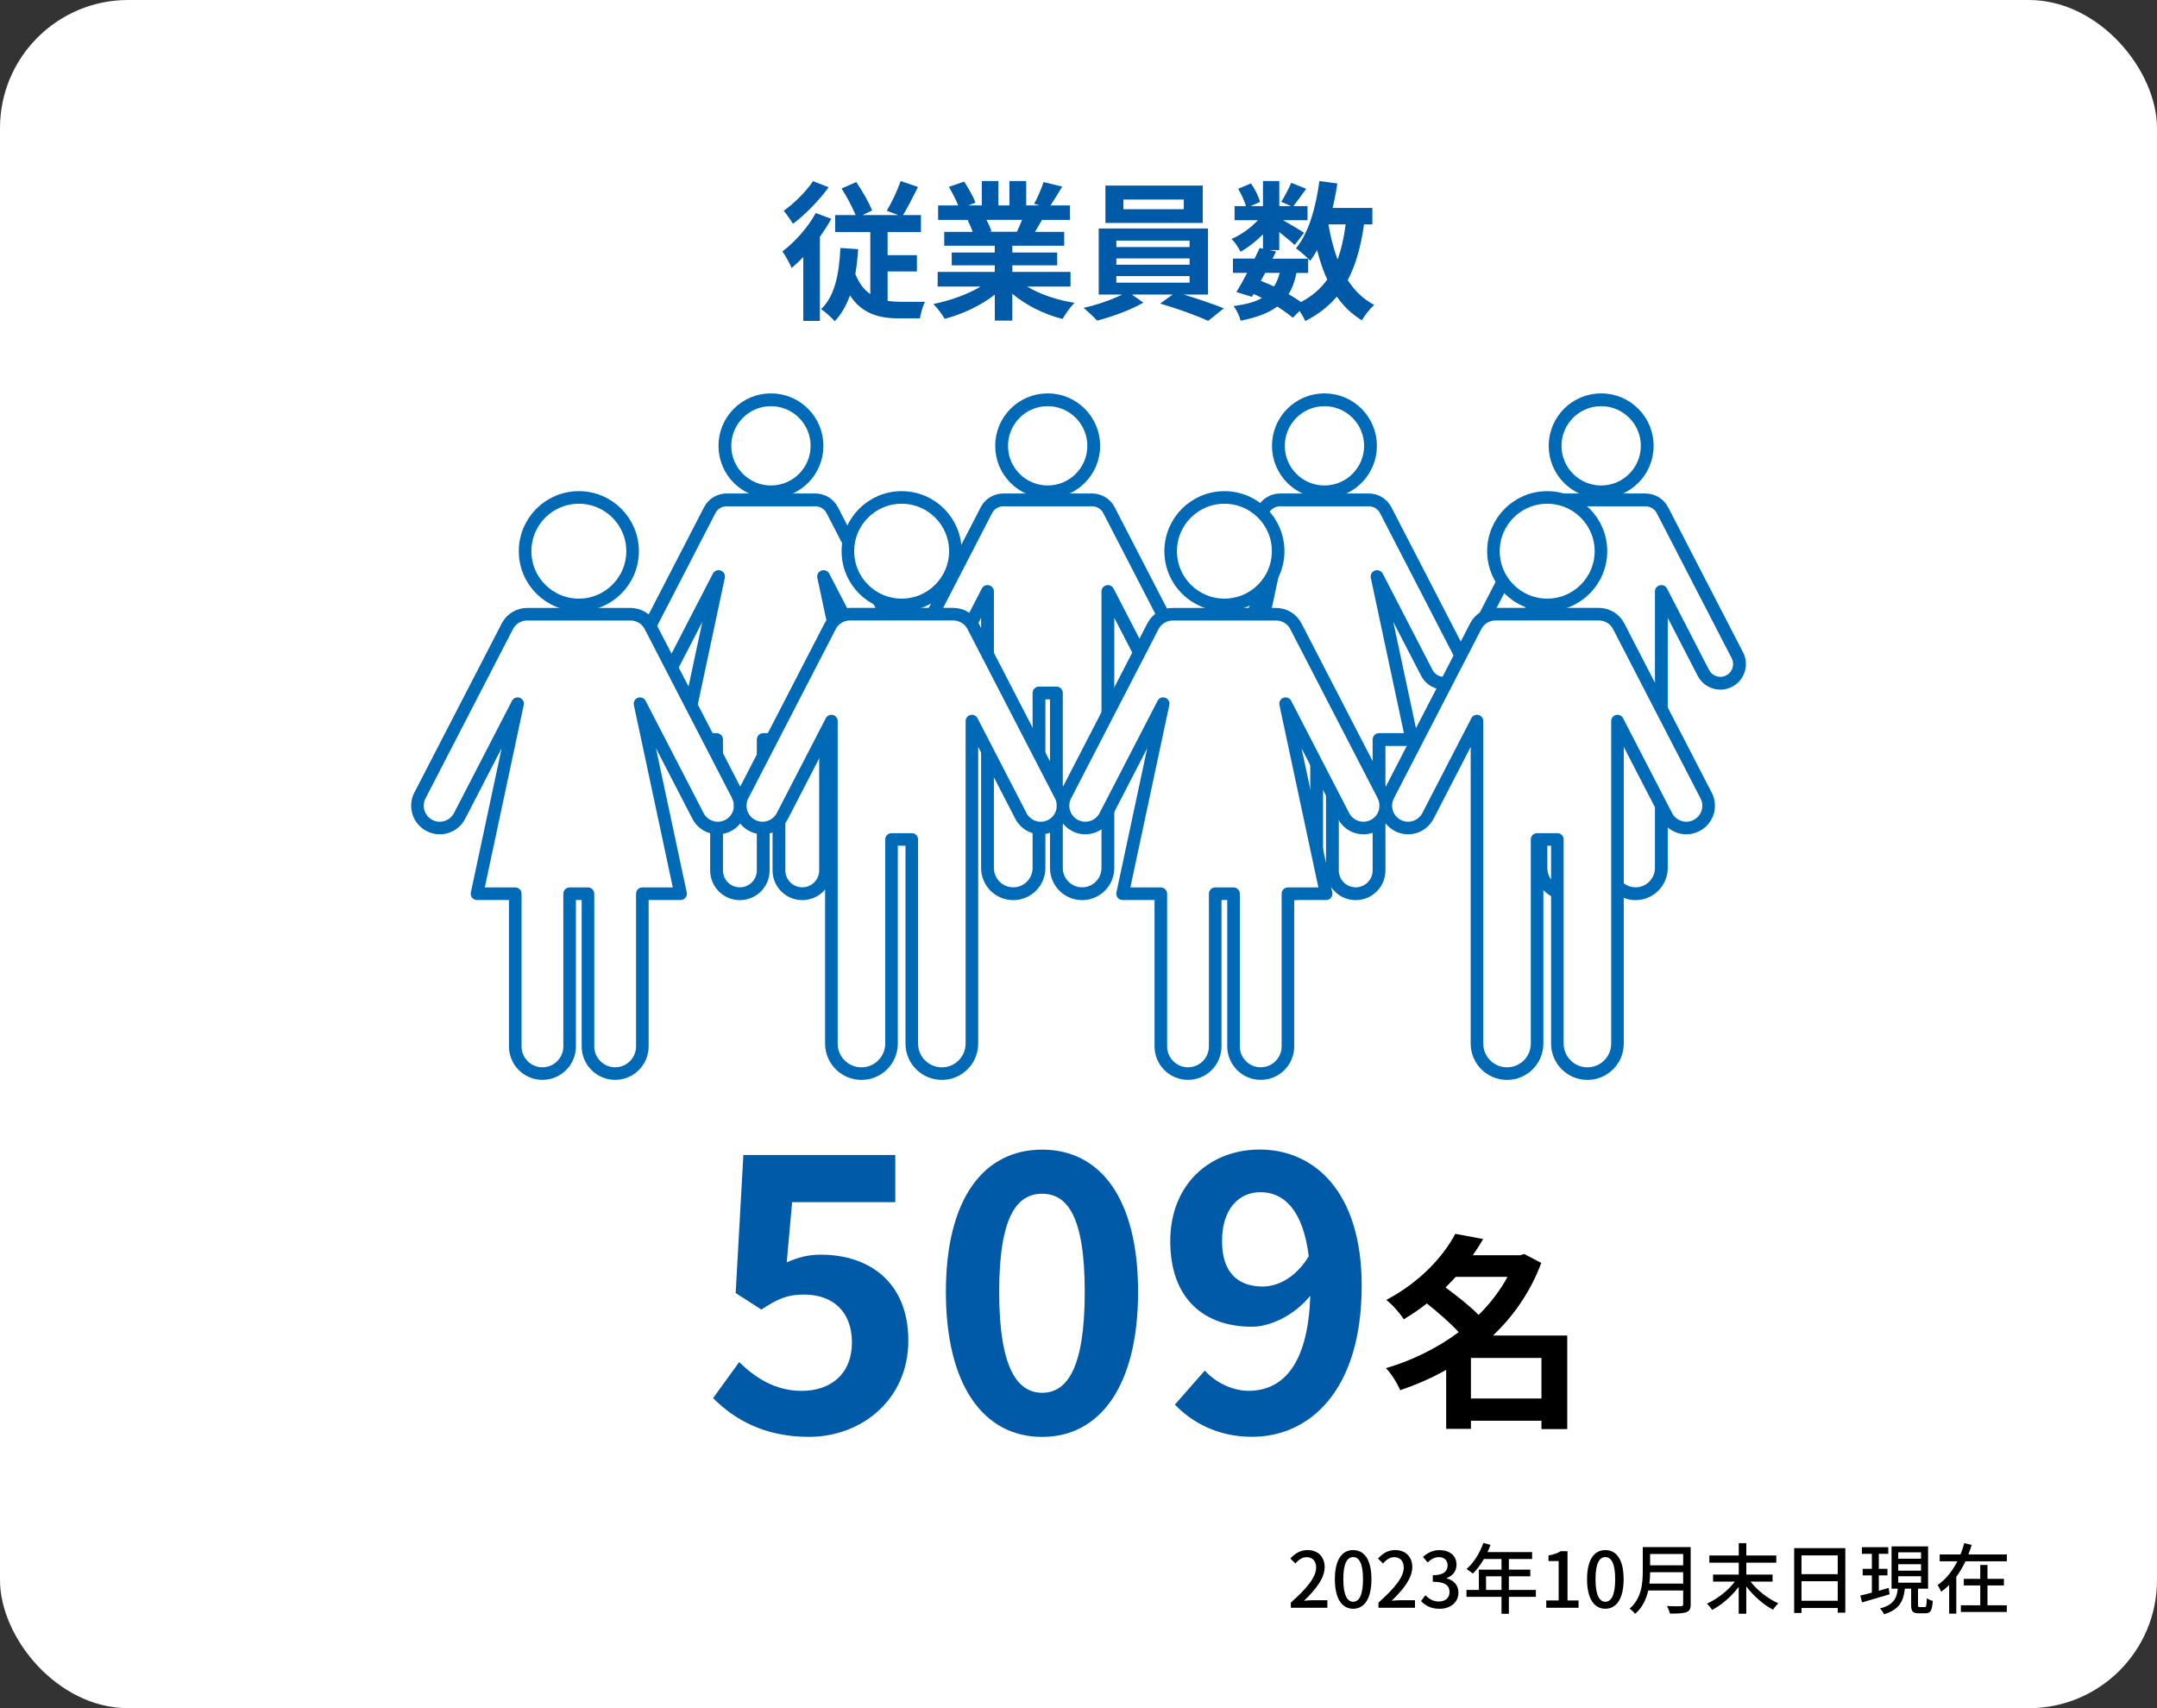 <?xml version="1.0" encoding="UTF-8"?>
<svg id="_レイヤー_2" data-name="レイヤー 2" xmlns="http://www.w3.org/2000/svg" viewBox="0 0 480 380.2">
  <rect x="0" y="0" width="480" height="380.2" fill="#333333" stroke="none"/>
  <defs>
    <style>
      .cls-1 {
        stroke-width: 2.85px;
      }

      .cls-1, .cls-2 {
        stroke: #006ab7;
        stroke-linecap: round;
        stroke-linejoin: round;
      }

      .cls-1, .cls-2, .cls-3 {
        fill: #fff;
      }

      .cls-2 {
        stroke-width: 2.8px;
      }

      .cls-4, .cls-3, .cls-5 {
        stroke-width: 0px;
      }

      .cls-5 {
        fill: #005aa8;
      }
    </style>
  </defs>
  <g id="_レイヤー_1-2" data-name="レイヤー 1">
    <g>
      <rect class="cls-3" x="0" width="480" height="380.2" rx="28.51" ry="28.51"/>
      <g>
        <path class="cls-5" d="m158.68,311.19l5.81-8.02c3.59,3.5,8.02,6.4,13.91,6.4,6.57,0,11.18-3.84,11.18-10.76s-4.27-10.67-10.67-10.67c-3.76,0-5.8.94-9.48,3.33l-5.72-3.67,1.71-30.73h33.81v10.5h-22.96l-1.2,13.4c2.56-1.11,4.7-1.71,7.6-1.71,10.59,0,19.46,5.98,19.46,19.12s-10.41,21.43-22.11,21.43c-9.99,0-16.65-3.93-21.34-8.62Z"/>
        <path class="cls-5" d="m210.49,287.55c0-20.83,8.45-31.67,21.43-31.67s21.34,10.93,21.34,31.67-8.37,32.27-21.34,32.27-21.43-11.35-21.43-32.27Zm30.9,0c0-17.07-4.01-21.85-9.48-21.85s-9.56,4.78-9.56,21.85,4.1,22.45,9.56,22.45,9.48-5.29,9.48-22.45Z"/>
        <path class="cls-5" d="m261.45,312.64l6.66-7.6c2.22,2.56,6.06,4.52,9.73,4.52,7.26,0,13.23-5.29,13.74-21.17-3.5,4.35-8.88,6.91-12.98,6.91-10.59,0-18.18-6.15-18.18-19.04s9.05-20.4,19.89-20.4c11.95,0,22.71,9.13,22.71,30.31,0,23.48-11.7,33.63-24.41,33.63-7.77,0-13.49-3.33-17.16-7.17Zm19.55-26.29c3.33,0,7.34-1.96,10.24-6.74-1.28-10.33-5.55-14.26-10.76-14.26-4.69,0-8.54,3.59-8.54,10.93,0,6.91,3.5,10.07,9.05,10.07Z"/>
        <path class="cls-4" d="m348.76,318.08h-5.74v-1.85h-15.69v1.8h-5.51v-13.14c-3.24,1.85-6.71,3.33-10.23,4.54-.65-1.53-2.04-3.8-3.19-4.91,5.79-1.67,11.39-4.44,16.2-8.01-1.85-2.04-4.63-4.44-7.08-6.39-1.57,1.25-3.29,2.41-5.14,3.52-.83-1.34-2.64-3.38-3.89-4.3,7.59-4.03,12.68-9.67,15.36-14.72l6.2,1.16c-.69,1.2-1.48,2.41-2.31,3.61h10.51l.93-.28,3.8,1.99c-2.36,6.34-6.11,11.76-10.74,16.15h16.52v20.83Zm-24.81-33.88c-.74.79-1.48,1.57-2.27,2.36,2.45,1.8,5.41,4.12,7.36,6.11,2.59-2.55,4.77-5.41,6.43-8.47h-11.52Zm19.07,27.07v-9.02h-15.69v9.02h15.69Z"/>
      </g>
      <g>
        <path class="cls-5" d="m184.98,48.7c-.73,1.33-1.6,2.69-2.53,4.03v18.7h-3.69v-14.24c-.87.93-1.73,1.73-2.59,2.46-.37-.87-1.43-2.86-2.06-3.69,2.76-2.1,5.69-5.32,7.42-8.55l3.46,1.3Zm-.57-7.02c-2.1,2.86-5.19,6.09-7.95,8.12-.5-.8-1.46-2.2-2.06-2.89,2.36-1.66,5.12-4.43,6.52-6.59l3.49,1.36Zm13.11,25.29c.9.13,1.86.2,2.83.2.9.03,4.36,0,5.52,0-.53.87-1,2.7-1.16,3.69h-4.66c-4.56,0-8.28-1.1-10.91-5.12-.8,2.26-1.9,4.19-3.39,5.76-.57-.7-2.13-2.1-3.03-2.7,3.06-2.89,4.03-7.82,4.29-13.61l3.96.27c-.13,1.96-.33,3.79-.63,5.52.83,2.1,1.96,3.53,3.33,4.49v-13.84h-7.82v-3.76h4.56c-.73-1.76-2-4.16-3.13-5.92l3.26-1.43c1.36,1.96,2.83,4.56,3.53,6.32l-2.13,1.03h7.95l-2.56-.96c1.06-1.76,2.4-4.53,3.09-6.62l3.86,1.33c-1.1,2.23-2.3,4.56-3.33,6.25h3.99v3.76h-7.42v5.16h6.52v3.63h-6.52v6.55Z"/>
        <path class="cls-5" d="m228.56,63.77c2.83,1.73,6.69,3.03,10.55,3.63-.9.87-2.06,2.53-2.66,3.59-4.09-1.03-8.12-3.03-11.18-5.62v5.99h-3.89v-5.79c-3.09,2.43-7.19,4.36-11.15,5.39-.57-.96-1.7-2.5-2.53-3.29,3.73-.76,7.65-2.16,10.51-3.89h-9.55v-3.26h12.71v-1.46h-9.58v-2.86h9.58v-1.5h-11.25v-3.09h6.32c-.27-.83-.7-1.83-1.13-2.59l.4-.07h-6.95v-3.23h4.46c-.47-1.26-1.33-2.86-2.06-4.13l3.39-1.16c.96,1.43,2.06,3.39,2.53,4.69l-1.63.6h3.03v-5.42h3.69v5.42h2.46v-5.42h3.73v5.42h2.96l-1.2-.37c.8-1.36,1.63-3.36,2.1-4.82l4.16,1c-.93,1.53-1.83,3.03-2.6,4.19h4.33v3.23h-6.25c-.53.96-1.06,1.86-1.56,2.66h6.52v3.09h-11.54v1.5h9.98v2.86h-9.98v1.46h12.94v3.26h-9.65Zm-9.05-14.84c.47.87.9,1.86,1.13,2.56l-.57.1h6.22c.4-.8.8-1.76,1.16-2.66h-7.95Z"/>
        <path class="cls-5" d="m263.42,65.57c3.13.93,6.62,2.13,8.92,3.06l-3.49,2.79c-2.56-1.2-7.15-2.83-10.68-3.86l2.79-2h-9.08l2.56,1.8c-2.69,1.56-6.95,3.16-10.31,3.99-.73-.83-2.1-2.06-2.99-2.83,2.89-.63,6.32-1.83,8.58-2.96h-5.22v-14.71h24.32v14.71h-5.39Zm4.23-15.94h-21.66v-8.32h21.66v8.32Zm-19.23,5.36h16.3v-1.43h-16.3v1.43Zm0,3.93h16.3v-1.4h-16.3v1.4Zm0,3.99h16.3v-1.46h-16.3v1.46Zm15.01-18.5h-13.44v2.16h13.44v-2.16Z"/>
        <path class="cls-5" d="m303.54,49.93c-.7,4.92-1.83,9.05-3.63,12.41,1.53,2.36,3.46,4.26,5.89,5.52-.9.8-2.13,2.33-2.73,3.43-2.26-1.36-4.09-3.13-5.59-5.29-1.83,2.2-4.13,3.99-7.02,5.46-.23-.57-.73-1.46-1.26-2.26l-1.5,1.53c-.9-.77-2.1-1.63-3.46-2.5-1.96,1.46-4.62,2.43-8.18,3.16-.23-1.13-.93-2.46-1.56-3.26,2.7-.37,4.76-.9,6.32-1.8-.6-.33-1.23-.63-1.86-.9l-.37.63-3.46-1.06c.73-1.16,1.56-2.66,2.4-4.26h-3.16v-3.19h4.82c.4-.83.8-1.63,1.13-2.36l.73.17v-3.19c-1.53,1.53-3.33,2.93-4.99,3.86-.43-.87-1.26-2.16-2-2.86,2.03-.83,4.26-2.43,5.86-4.16h-5.19v-3.13h2.53c-.3-1.13-1.03-2.66-1.73-3.86l2.86-1.2c.87,1.26,1.73,2.96,2,4.13l-2.13.93h2.79v-5.59h3.63v5.59h2.63l-2.2-.96c.77-1.2,1.7-2.96,2.23-4.23l3.33,1.33c-1.03,1.43-2.06,2.83-2.86,3.86h3.16v3.13h-5.46c1.6.9,3.96,2.3,4.69,2.79l-2.1,2.73c-.73-.7-2.13-1.86-3.43-2.89v4.03h-2.13l1.43.3-.8,1.6h7.92c-.77-.77-1.96-1.8-2.7-2.3,2.83-3.39,4.42-9.05,5.22-14.97l3.99.53c-.27,1.86-.63,3.69-1.06,5.46h8.85v3.66h-1.86Zm-22.96,12.58c1,.4,1.96.8,2.93,1.26.53-.83.96-1.83,1.26-3.03h-3.23l-.96,1.76Zm7.92-1.76c-.37,1.86-.93,3.43-1.76,4.72,1.03.6,2,1.2,2.76,1.76,2.46-1.3,4.39-2.96,5.86-5.02-.93-1.96-1.66-4.16-2.26-6.55-.47.87-1,1.66-1.53,2.4-.13-.13-.27-.3-.47-.5v3.19h-2.6Zm7.12-10.81c.47,2.79,1.13,5.42,2.03,7.82.83-2.26,1.43-4.89,1.8-7.82h-3.83Z"/>
      </g>
      <g>
        <path class="cls-4" d="m287.25,356.7c3.71-3.29,5.63-5.73,5.63-7.8,0-1.37-.74-2.31-2.14-2.31-.99,0-1.81.63-2.48,1.4l-1.11-1.1c1.08-1.16,2.19-1.88,3.83-1.88,2.31,0,3.8,1.51,3.8,3.78,0,2.43-1.93,4.95-4.6,7.5.65-.07,1.44-.12,2.05-.12h3.15v1.68h-8.13v-1.15Z"/>
        <path class="cls-4" d="m297.05,351.5c0-4.36,1.59-6.49,4.07-6.49s4.07,2.14,4.07,6.49-1.61,6.57-4.07,6.57-4.07-2.19-4.07-6.57Zm6.26,0c0-3.61-.91-4.93-2.19-4.93s-2.19,1.32-2.19,4.93.91,5.01,2.19,5.01,2.19-1.37,2.19-5.01Z"/>
        <path class="cls-4" d="m306.75,356.7c3.71-3.29,5.63-5.73,5.63-7.8,0-1.37-.74-2.31-2.14-2.31-.99,0-1.81.63-2.48,1.4l-1.11-1.1c1.08-1.16,2.19-1.88,3.83-1.88,2.31,0,3.8,1.51,3.8,3.78,0,2.43-1.93,4.95-4.6,7.5.65-.07,1.44-.12,2.05-.12h3.15v1.68h-8.13v-1.15Z"/>
        <path class="cls-4" d="m316.23,356.34l.96-1.27c.74.75,1.68,1.39,2.98,1.39,1.42,0,2.4-.79,2.4-2.09,0-1.4-.89-2.31-3.73-2.31v-1.45c2.48,0,3.3-.94,3.3-2.21,0-1.11-.74-1.81-1.93-1.83-.98.02-1.8.5-2.52,1.2l-1.03-1.23c.99-.89,2.16-1.52,3.61-1.52,2.26,0,3.85,1.16,3.85,3.25,0,1.45-.84,2.46-2.17,2.96v.09c1.45.36,2.6,1.45,2.6,3.15,0,2.28-1.9,3.61-4.21,3.61-1.99,0-3.27-.79-4.11-1.73Z"/>
        <path class="cls-4" d="m341.78,355.42h-6.01v3.78h-1.64v-3.78h-7.79v-1.54h2.76v-4.52h5.03v-2.36h-3.92c-.74,1.27-1.59,2.4-2.46,3.25-.31-.27-.99-.79-1.39-1.03,1.57-1.35,2.94-3.53,3.73-5.8l1.61.43c-.21.53-.45,1.1-.67,1.61h9.91v1.54h-5.17v2.36h4.77v1.49h-4.77v3.03h6.01v1.54Zm-7.65-1.54v-3.03h-3.44v3.03h3.44Z"/>
        <path class="cls-4" d="m344.09,356.22h2.76v-8.76h-2.26v-1.25c1.18-.22,2.02-.51,2.74-.96h1.49v10.97h2.46v1.63h-7.19v-1.63Z"/>
        <path class="cls-4" d="m353.17,351.5c0-4.36,1.59-6.49,4.07-6.49s4.07,2.14,4.07,6.49-1.61,6.57-4.07,6.57-4.07-2.19-4.07-6.57Zm6.26,0c0-3.61-.91-4.93-2.19-4.93s-2.19,1.32-2.19,4.93.91,5.01,2.19,5.01,2.19-1.37,2.19-5.01Z"/>
        <path class="cls-4" d="m376.24,357.04c0,1.03-.27,1.52-.96,1.78-.72.29-1.88.33-3.66.33-.1-.46-.41-1.23-.68-1.68,1.33.07,2.7.05,3.11.03.38,0,.51-.14.51-.5v-2.99h-7.77c-.45,1.92-1.3,3.82-2.93,5.2-.24-.34-.86-.92-1.22-1.16,2.67-2.29,2.93-5.65,2.93-8.33v-5.37h10.66v12.7Zm-1.68-4.57v-2.53h-7.36c0,.79-.05,1.64-.15,2.53h7.51Zm-7.36-6.59v2.53h7.36v-2.53h-7.36Z"/>
        <path class="cls-4" d="m389.55,352.03c1.52,1.97,3.94,3.85,6.19,4.83-.38.34-.91.98-1.18,1.42-2.14-1.11-4.35-3.05-5.96-5.19v6.09h-1.68v-5.99c-1.59,2.12-3.8,4.04-5.9,5.13-.29-.41-.8-1.04-1.18-1.39,2.28-1.01,4.71-2.89,6.23-4.91h-4.86v-1.56h5.72v-2.65h-6.55v-1.59h6.55v-2.74h1.68v2.74h6.67v1.59h-6.67v2.65h5.84v1.56h-4.89Z"/>
        <path class="cls-4" d="m410.64,344.58v14.36h-1.69v-1.04h-8.06v1.11h-1.63v-14.43h11.38Zm-9.75,1.61v4.18h8.06v-4.18h-8.06Zm8.06,10.1v-4.35h-8.06v4.35h8.06Z"/>
        <path class="cls-4" d="m420.5,354.85c-2.14.65-4.42,1.3-6.13,1.8l-.39-1.52c.72-.15,1.61-.39,2.57-.65v-3.83h-2.05v-1.47h2.05v-3.34h-2.22v-1.47h5.87v1.47h-2.11v3.34h1.93v1.47h-1.93v3.41l2.19-.62.22,1.42Zm7.79,2.86c.36,0,.43-.26.48-1.99.31.26.94.5,1.33.6-.14,2.19-.51,2.76-1.63,2.76h-1.49c-1.37,0-1.69-.45-1.69-1.87v-3.61h-1.4c-.31,2.74-1.16,4.64-4.64,5.7-.15-.38-.56-1.01-.89-1.3,3.06-.8,3.71-2.26,3.97-4.4h-1.4v-9.41h8.13v9.41h-2.24v3.59c0,.46.07.51.43.51h1.04Zm-5.87-10.78h5.07v-1.42h-5.07v1.42Zm0,2.67h5.07v-1.44h-5.07v1.44Zm0,2.67h5.07v-1.44h-5.07v1.44Z"/>
        <path class="cls-4" d="m446.59,345.99v1.52h-9.21c-.58,1.22-1.25,2.38-2.04,3.44v8.21h-1.59v-6.37c-.55.53-1.15,1.04-1.78,1.49-.17-.43-.53-1.11-.79-1.49,1.88-1.28,3.34-3.2,4.4-5.29h-3.94v-1.52h4.62c.36-.84.62-1.68.84-2.52l1.66.41c-.22.7-.46,1.4-.74,2.11h8.56Zm-4.31,11.31h4.3v1.49h-10.22v-1.49h4.31v-4.42h-3.66v-1.47h3.66v-3.08h1.61v3.08h3.65v1.47h-3.65v4.42Z"/>
      </g>
      <g>
        <g>
          <g>
            <path class="cls-1" d="m181.81,99.23c0,5.66-4.59,10.25-10.25,10.25s-10.25-4.59-10.25-10.25,4.59-10.25,10.25-10.25,10.25,4.59,10.25,10.25Z"/>
            <path class="cls-1" d="m201.88,145.85l-16.68-32.3c-.77-1.48-2.28-2.31-3.84-2.29h-19.58c-1.56-.02-3.08.8-3.84,2.29l-16.68,32.3c-1.08,2.09-.26,4.66,1.83,5.74,2.09,1.08,4.66.26,5.74-1.83l11.07-21.43-7.74,36.27h7.3v29.13c0,2.87,2.32,5.19,5.19,5.19s5.19-2.32,5.19-5.19v-29.13h3.5v29.13c0,2.87,2.32,5.19,5.19,5.19s5.19-2.32,5.19-5.19v-29.13h7.3l-7.74-36.27,11.07,21.43c1.08,2.09,3.65,2.91,5.74,1.83,2.09-1.08,2.91-3.65,1.83-5.74Z"/>
          </g>
          <g>
            <path class="cls-1" d="m243.39,99.23c0,5.66-4.59,10.25-10.25,10.25s-10.25-4.59-10.25-10.25,4.59-10.25,10.25-10.25,10.25,4.59,10.25,10.25Z"/>
            <path class="cls-1" d="m263.46,145.85l-16.68-32.3c-.75-1.46-2.24-2.28-3.78-2.29-.06,0-19.64,0-19.71,0-1.54,0-3.02.82-3.78,2.29l-16.68,32.3c-1.08,2.09-.26,4.66,1.83,5.74,2.09,1.08,4.66.26,5.74-1.83l9.35-18.11v61.54c0,3.17,2.57,5.73,5.73,5.73s5.73-2.57,5.73-5.73v-38.95h3.87v38.95c0,3.17,2.57,5.73,5.73,5.73s5.73-2.57,5.73-5.73v-61.54l9.35,18.11c1.08,2.09,3.65,2.91,5.74,1.83,2.09-1.08,2.91-3.65,1.83-5.74Z"/>
          </g>
          <g>
            <path class="cls-1" d="m304.98,99.23c0,5.66-4.59,10.25-10.25,10.25s-10.25-4.59-10.25-10.25,4.59-10.25,10.25-10.25,10.25,4.59,10.25,10.25Z"/>
            <path class="cls-1" d="m325.04,145.85l-16.68-32.3c-.77-1.48-2.28-2.31-3.84-2.29h-19.58c-1.56-.02-3.08.8-3.84,2.29l-16.68,32.3c-1.08,2.09-.26,4.66,1.83,5.74,2.09,1.08,4.66.26,5.74-1.83l11.07-21.43-7.74,36.27h7.3v29.13c0,2.87,2.32,5.19,5.19,5.19s5.19-2.32,5.19-5.19v-29.13h3.5v29.13c0,2.87,2.32,5.19,5.19,5.19s5.19-2.32,5.19-5.19v-29.13h7.3l-7.74-36.27,11.07,21.43c1.08,2.09,3.65,2.91,5.74,1.83,2.09-1.08,2.91-3.65,1.83-5.74Z"/>
          </g>
          <g>
            <path class="cls-1" d="m366.56,99.23c0,5.66-4.59,10.25-10.25,10.25s-10.25-4.59-10.25-10.25,4.59-10.25,10.25-10.25,10.25,4.59,10.25,10.25Z"/>
            <path class="cls-1" d="m386.62,145.85l-16.68-32.3c-.75-1.46-2.24-2.28-3.78-2.29-.06,0-19.64,0-19.71,0-1.54,0-3.02.82-3.78,2.29l-16.68,32.3c-1.08,2.09-.26,4.66,1.83,5.74,2.09,1.08,4.66.26,5.74-1.83l9.35-18.11v61.54c0,3.17,2.57,5.73,5.73,5.73s5.73-2.57,5.73-5.73v-38.95h3.87v38.95c0,3.17,2.57,5.73,5.73,5.73s5.73-2.57,5.73-5.73v-61.54l9.35,18.11c1.08,2.09,3.65,2.91,5.74,1.83,2.09-1.08,2.91-3.65,1.83-5.74Z"/>
          </g>
        </g>
        <g>
          <g>
            <path class="cls-2" d="m140.77,122.68c0,6.6-5.35,11.96-11.96,11.96s-11.96-5.35-11.96-11.96,5.35-11.96,11.96-11.96,11.96,5.35,11.96,11.96Z"/>
            <path class="cls-2" d="m164.17,177.05l-19.46-37.67c-.89-1.73-2.66-2.69-4.48-2.67h-22.84c-1.82-.02-3.59.94-4.48,2.67l-19.46,37.67c-1.26,2.44-.3,5.43,2.13,6.69,2.44,1.26,5.43.3,6.69-2.13l12.91-24.99-9.03,42.3h8.51v33.98c0,3.34,2.71,6.05,6.05,6.05s6.05-2.71,6.05-6.05v-33.98h4.08v33.98c0,3.34,2.71,6.05,6.05,6.05s6.05-2.71,6.05-6.05v-33.98h8.51l-9.03-42.3,12.91,24.99c1.26,2.44,4.25,3.39,6.69,2.13,2.44-1.26,3.39-4.25,2.13-6.69Z"/>
          </g>
          <g>
            <path class="cls-2" d="m212.6,122.68c0,6.6-5.35,11.96-11.96,11.96s-11.96-5.35-11.96-11.96,5.35-11.96,11.96-11.96,11.96,5.35,11.96,11.96Z"/>
            <path class="cls-2" d="m236,177.05l-19.46-37.68c-.88-1.7-2.61-2.66-4.41-2.67-.07,0-22.91,0-22.98,0-1.8,0-3.53.96-4.41,2.67l-19.46,37.68c-1.26,2.44-.3,5.43,2.13,6.69,2.44,1.26,5.43.3,6.69-2.13l10.91-21.12v71.78c0,3.69,2.99,6.69,6.69,6.69s6.69-2.99,6.69-6.69v-45.43h4.51v45.43c0,3.69,2.99,6.69,6.69,6.69s6.69-2.99,6.69-6.69v-71.78l10.91,21.12c1.26,2.44,4.25,3.39,6.69,2.13,2.44-1.26,3.39-4.25,2.13-6.69Z"/>
          </g>
          <g>
            <path class="cls-2" d="m284.43,122.68c0,6.6-5.35,11.96-11.96,11.96s-11.96-5.35-11.96-11.96,5.35-11.96,11.96-11.96,11.96,5.35,11.96,11.96Z"/>
            <path class="cls-2" d="m307.83,177.05l-19.46-37.67c-.89-1.73-2.66-2.69-4.48-2.67h-22.84c-1.82-.02-3.59.94-4.48,2.67l-19.46,37.67c-1.26,2.44-.3,5.43,2.13,6.69,2.44,1.26,5.43.3,6.69-2.13l12.91-24.99-9.03,42.3h8.51v33.98c0,3.34,2.71,6.05,6.05,6.05s6.05-2.71,6.05-6.05v-33.98h4.08v33.98c0,3.34,2.71,6.05,6.05,6.05s6.05-2.71,6.05-6.05v-33.98h8.51l-9.03-42.3,12.91,24.99c1.26,2.44,4.25,3.39,6.69,2.13,2.44-1.26,3.39-4.25,2.13-6.69Z"/>
          </g>
          <g>
            <path class="cls-2" d="m356.26,122.68c0,6.6-5.35,11.96-11.96,11.96s-11.96-5.35-11.96-11.96,5.35-11.96,11.96-11.96,11.96,5.35,11.96,11.96Z"/>
            <path class="cls-2" d="m379.66,177.05l-19.46-37.68c-.88-1.7-2.61-2.66-4.41-2.67-.07,0-22.91,0-22.98,0-1.8,0-3.53.96-4.41,2.67l-19.46,37.68c-1.26,2.44-.3,5.43,2.13,6.69,2.44,1.26,5.43.3,6.69-2.13l10.91-21.12v71.78c0,3.69,2.99,6.69,6.69,6.69s6.69-2.99,6.69-6.69v-45.43h4.51v45.43c0,3.69,2.99,6.69,6.69,6.69s6.69-2.99,6.69-6.69v-71.78l10.91,21.12c1.26,2.44,4.25,3.39,6.69,2.13,2.44-1.26,3.39-4.25,2.13-6.69Z"/>
          </g>
        </g>
      </g>
    </g>
  </g>
</svg>